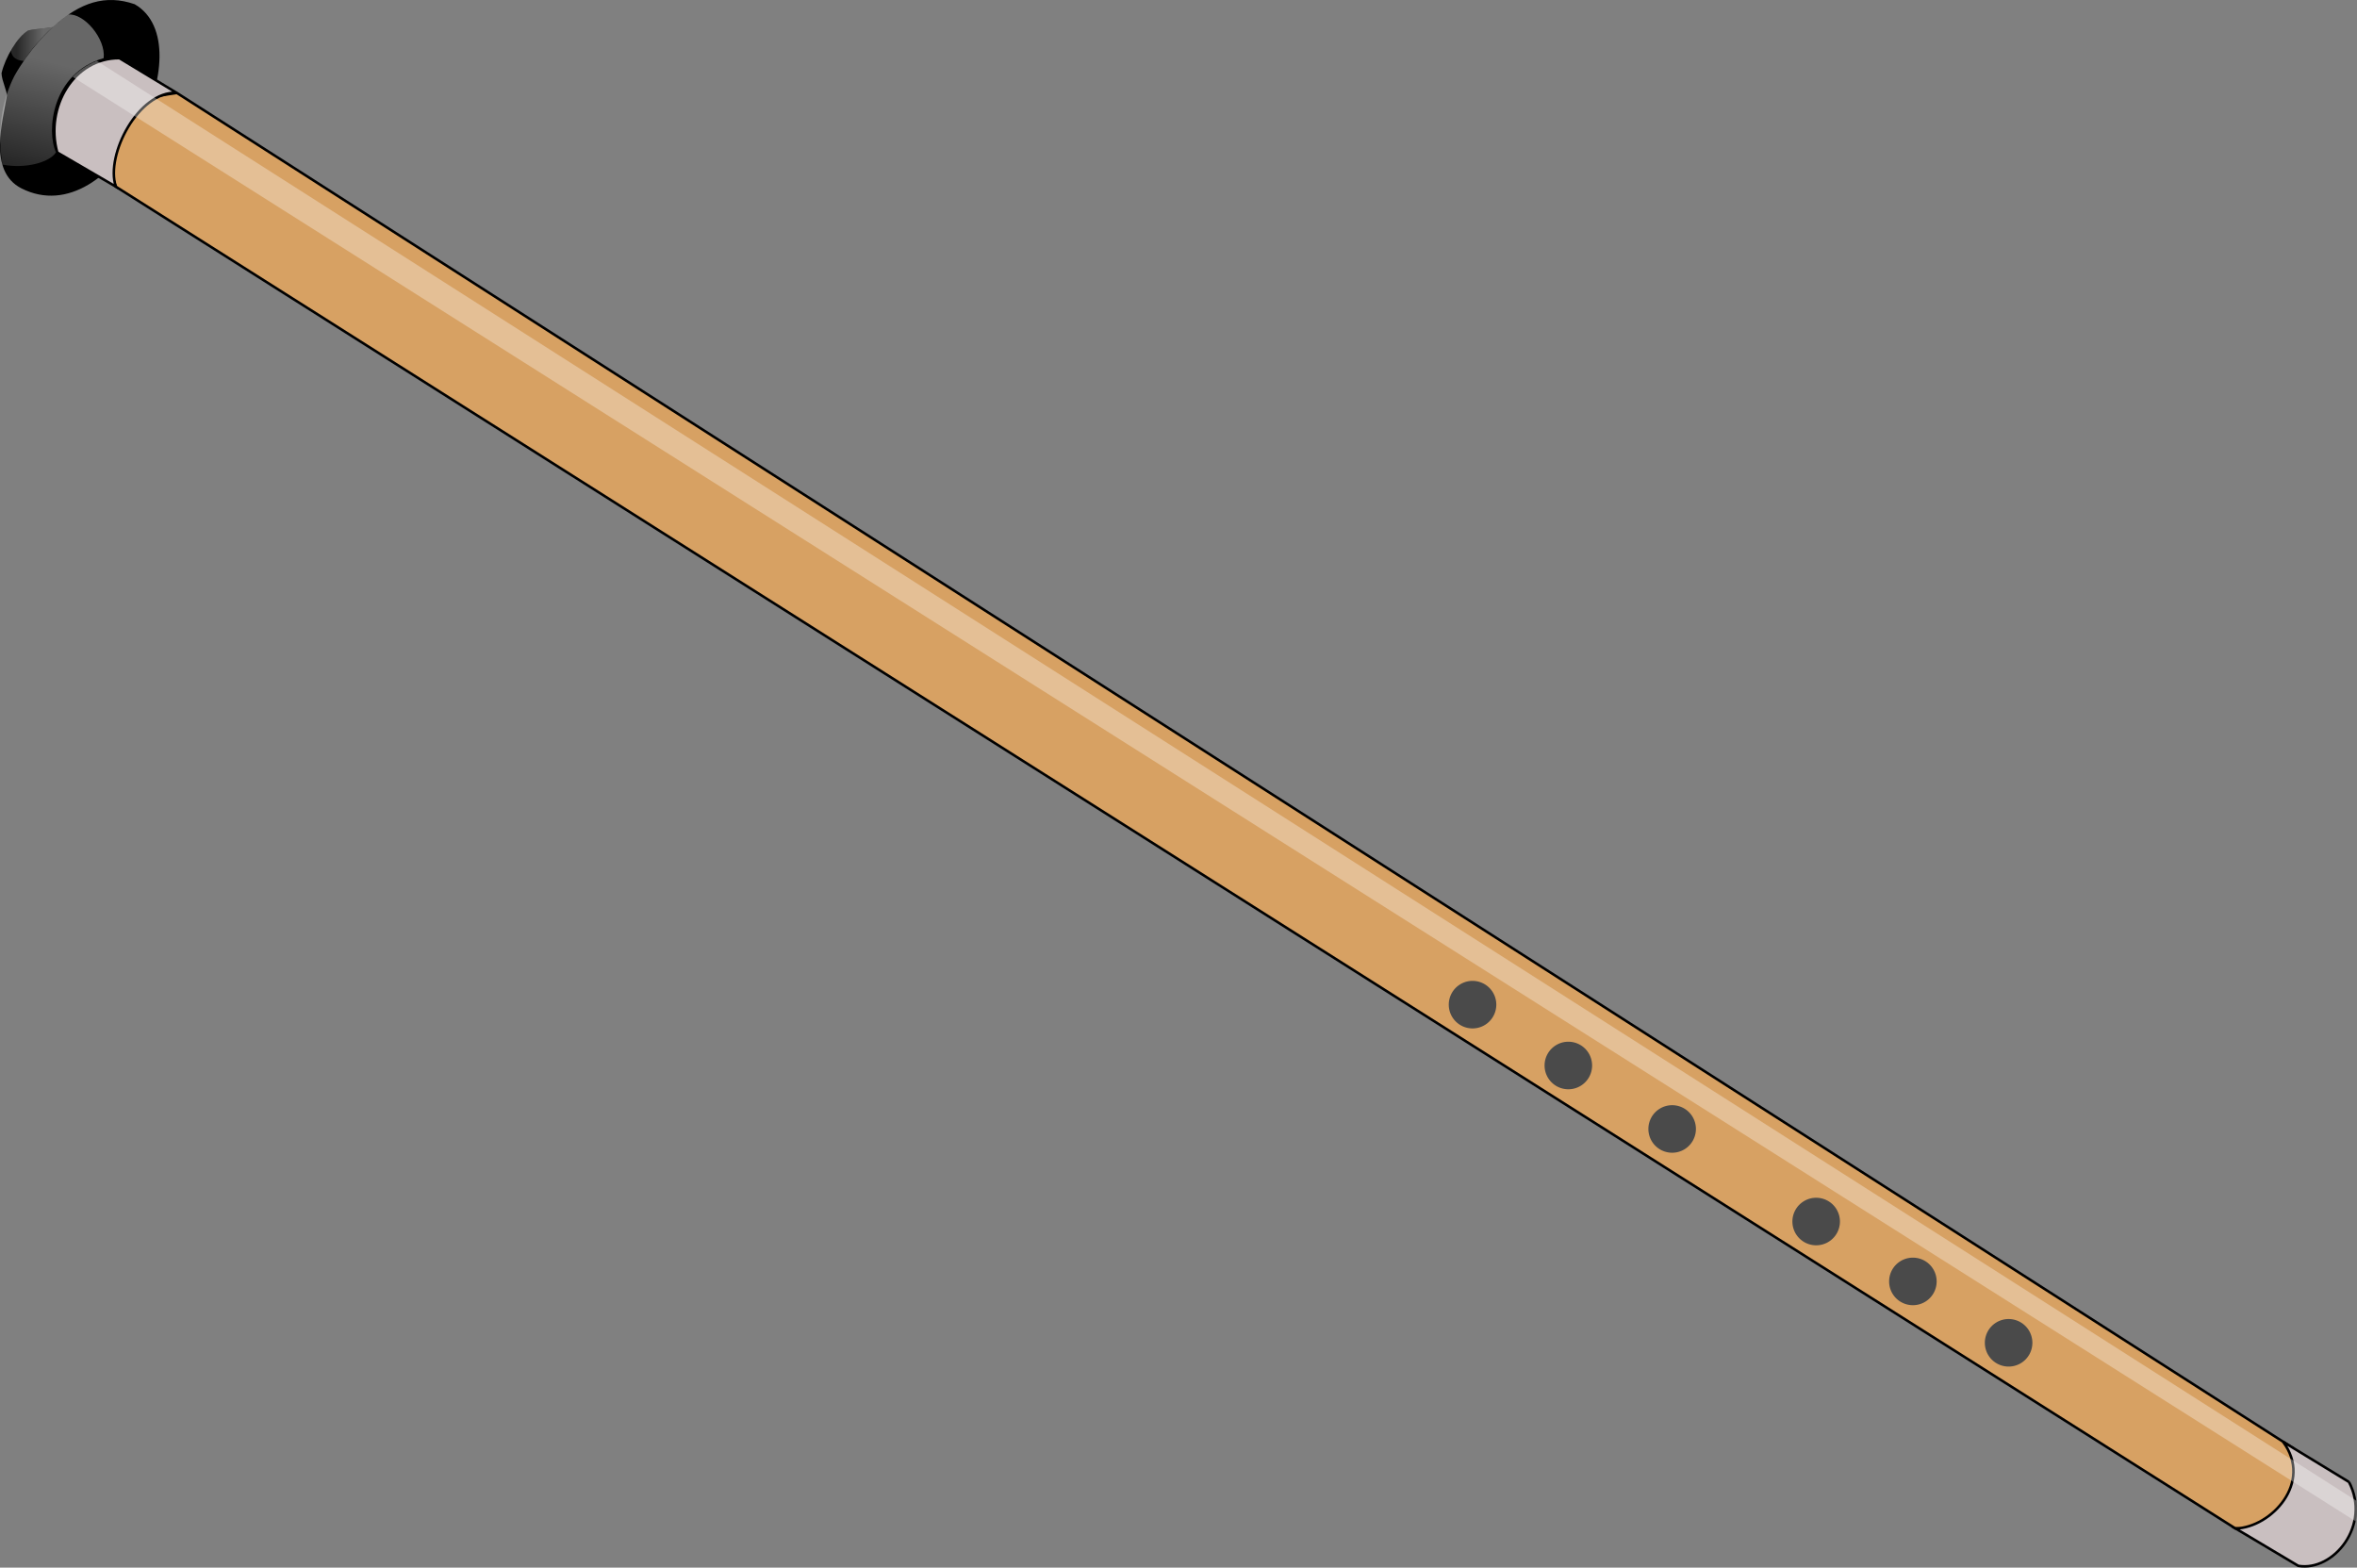 <?xml version="1.0" encoding="UTF-8" standalone="no"?>
<!-- Created with Inkscape (http://www.inkscape.org/) -->
<svg
    xmlns:inkscape="http://www.inkscape.org/namespaces/inkscape"
    xmlns:rdf="http://www.w3.org/1999/02/22-rdf-syntax-ns#"
    xmlns="http://www.w3.org/2000/svg"
    xmlns:sodipodi="http://sodipodi.sourceforge.net/DTD/sodipodi-0.dtd"
    xmlns:cc="http://creativecommons.org/ns#"
    xmlns:xlink="http://www.w3.org/1999/xlink"
    xmlns:dc="http://purl.org/dc/elements/1.1/"
    xmlns:svg="http://www.w3.org/2000/svg"
    xmlns:ns1="http://sozi.baierouge.fr"
    id="svg2"
    sodipodi:docname="ney.svg"
    viewBox="0 0 927.01 616.5"
    version="1.1"
    inkscape:version="0.47 r22583"
  >
  <rect x="0" y="0" width="927.01" height="616.5" fill="#808080" stroke="none"/>
  <title
      id="title3706"
    >Ney</title
  >
  <defs
      id="defs6"
    >
    <linearGradient
        id="linearGradient3678"
      >
      <stop
          id="stop3680"
          style="stop-color:#ffffff;stop-opacity:.153"
          offset="0"
      />
      <stop
          id="stop3682"
          style="stop-color:#ffffff;stop-opacity:.404"
          offset="1"
      />
    </linearGradient
    >
    <linearGradient
        id="linearGradient3684"
        y2="52.11"
        xlink:href="#linearGradient3678"
        gradientUnits="userSpaceOnUse"
        x2="44.495"
        gradientTransform="translate(-27.481 -30.663)"
        y1="52.11"
        x1="34.032"
        inkscape:collect="always"
    />
    <linearGradient
        id="linearGradient3704"
        y2="50.466"
        xlink:href="#linearGradient3678"
        gradientUnits="userSpaceOnUse"
        x2="56.361"
        gradientTransform="translate(-38.04 -26.546)"
        y1="91.837"
        x1="45.815"
        inkscape:collect="always"
    />
  </defs
  >
  <sodipodi:namedview
      id="namedview4"
      bordercolor="#666666"
      inkscape:pageshadow="2"
      guidetolerance="10"
      pagecolor="#ffffff"
      gridtolerance="10"
      inkscape:window-maximized="1"
      inkscape:zoom="0.70710678"
      objecttolerance="10"
      borderopacity="1"
      inkscape:current-layer="svg2"
      inkscape:cx="546.13666"
      inkscape:cy="198.58138"
      inkscape:window-y="-4"
      inkscape:window-x="-4"
      inkscape:window-width="1280"
      showgrid="false"
      inkscape:pageopacity="0"
      inkscape:window-height="968"
  />
  <path
      id="path2832"
      sodipodi:nodetypes="cccccsc"
      style="stroke:#000000;stroke-width:1px;fill:#000000"
      d="m52.775 2.122c-11.166-3.863-21.052-0.783-31.494 8.796-0.665 0.614-7.298 0.864-9.983 1.527-4.079 2.419-8.699 10.189-10.199 16.379 0.07 2.752 2.333 7.271 2.106 8.895-1.562 9.957-7.486 29.387 5.506 35.94 35.634 17.971 70.934-55.998 44.064-71.537z"
  />
  <path
      id="path2840"
      sodipodi:nodetypes="ccccc"
      style="stroke:#000000;stroke-width:1px;fill:#d7a163"
      d="m900.89 568.87-831.33-532.32c-17.989 2.501-33.855 7.078-24.064 36.822l833.66 527.7c32.227 2.209 23.889-16.596 21.725-32.203z"
  />
  <path
      id="path2834"
      sodipodi:nodetypes="ccccc"
      style="stroke:#000000;stroke-width:1px;fill:#c9bfc0"
      d="m46.971 22.875 22.47 13.618c-14.957-0.626-28.03 24.335-23.892 36.888l-23.031-13.416c-4.889-17.829 6.506-37.229 24.453-37.09z"
  />
  <path
      id="path2836"
      sodipodi:nodetypes="ccccc"
      style="stroke:#000000;stroke-width:1px;fill:#c9bfc0"
      d="m923.85 582.81c8.839 16.888-6.025 35.347-19.928 32.99l-24.646-14.688c14.035-0.42 30.571-18.159 18.647-34.103l25.927 15.802z"
  />
  <path
      id="path2842"
      sodipodi:rx="9.3461962"
      sodipodi:ry="9.3461962"
      style="fill:#4a4a4a"
      sodipodi:type="arc"
      d="m184.72 563.09a9.346 9.346 0 1 1 -18.692 0 9.346 9.346 0 1 1 18.692 0z"
      transform="matrix(-1 .024 .024 1 951.85 -39.214)"
      sodipodi:cy="563.09229"
      sodipodi:cx="175.37863"
  />
  <path
      id="path2842-1"
      sodipodi:rx="9.3461962"
      sodipodi:ry="9.3461962"
      style="fill:#4a4a4a"
      sodipodi:type="arc"
      d="m184.72 563.09a9.346 9.346 0 1 1 -18.692 0 9.346 9.346 0 1 1 18.692 0z"
      transform="matrix(-1 .024 .024 1 741.01 -172.2)"
      sodipodi:cy="563.09229"
      sodipodi:cx="175.37863"
  />
  <path
      id="path2842-4"
      sodipodi:rx="9.3461962"
      sodipodi:ry="9.3461962"
      style="fill:#4a4a4a"
      sodipodi:type="arc"
      d="m184.72 563.09a9.346 9.346 0 1 1 -18.692 0 9.346 9.346 0 1 1 18.692 0z"
      transform="matrix(-1 .024 .024 1 778.69 -148.27)"
      sodipodi:cy="563.09229"
      sodipodi:cx="175.37863"
  />
  <path
      id="path2842-9"
      sodipodi:rx="9.3461962"
      sodipodi:ry="9.3461962"
      style="fill:#4a4a4a"
      sodipodi:type="arc"
      d="m184.72 563.09a9.346 9.346 0 1 1 -18.692 0 9.346 9.346 0 1 1 18.692 0z"
      transform="matrix(-1 .024 .024 1 819.52 -123.31)"
      sodipodi:cy="563.09229"
      sodipodi:cx="175.37863"
  />
  <path
      id="path2842-8"
      sodipodi:rx="9.3461962"
      sodipodi:ry="9.3461962"
      style="fill:#4a4a4a"
      sodipodi:type="arc"
      d="m184.72 563.09a9.346 9.346 0 1 1 -18.692 0 9.346 9.346 0 1 1 18.692 0z"
      transform="matrix(-1 .024 .024 1 876.16 -86.906)"
      sodipodi:cy="563.09229"
      sodipodi:cx="175.37863"
  />
  <path
      id="path2842-2"
      sodipodi:rx="9.3461962"
      sodipodi:ry="9.3461962"
      style="fill:#4a4a4a"
      sodipodi:type="arc"
      d="m184.72 563.09a9.346 9.346 0 1 1 -18.692 0 9.346 9.346 0 1 1 18.692 0z"
      transform="matrix(-1 .024 .024 1 914.2 -63.352)"
      sodipodi:cy="563.09229"
      sodipodi:cx="175.37863"
  />
  <path
      id="path2902"
      sodipodi:nodetypes="ccccc"
      style="fill-opacity:.321;fill:#ffffff"
      d="m38.064 23.93c-4.063 1.605-7.232 3.971-9.461 6.305l897.88 568.06c0.908-4.111 0.412-7.264 0.303-8.077l-888.72-566.29z"
  />
  <path
      id="path3676"
      sodipodi:nodetypes="cccscc"
      style="fill:url(#linearGradient3684)"
      d="m4.278 19.858c2.045-3.659 4.755-6.749 6.839-7.889 2.433-0.61 8.813-0.936 9.844-1.434-2.638 2.252-4.484 4.343-6.05 6.132-1.875 2.141-3.44 4.062-5.613 7.304-2.531-0.206-4.618-1.144-5.02-4.114z"
  />
  <path
      id="path3696"
      sodipodi:nodetypes="cccccc"
      style="fill:url(#linearGradient3704)"
      d="m40.77 22.866c0.869-7.621-7.665-17.672-13.847-17.15-8.2 5.779-15.842 14.5-21.305 24.237-4.436 8.784-6.91 20.254-4.68 34.779 8.979 1.737 18.418-0.77 21.093-4.806-3.876-8.294-1.731-31.201 18.739-37.06z"
  />
</svg
>
